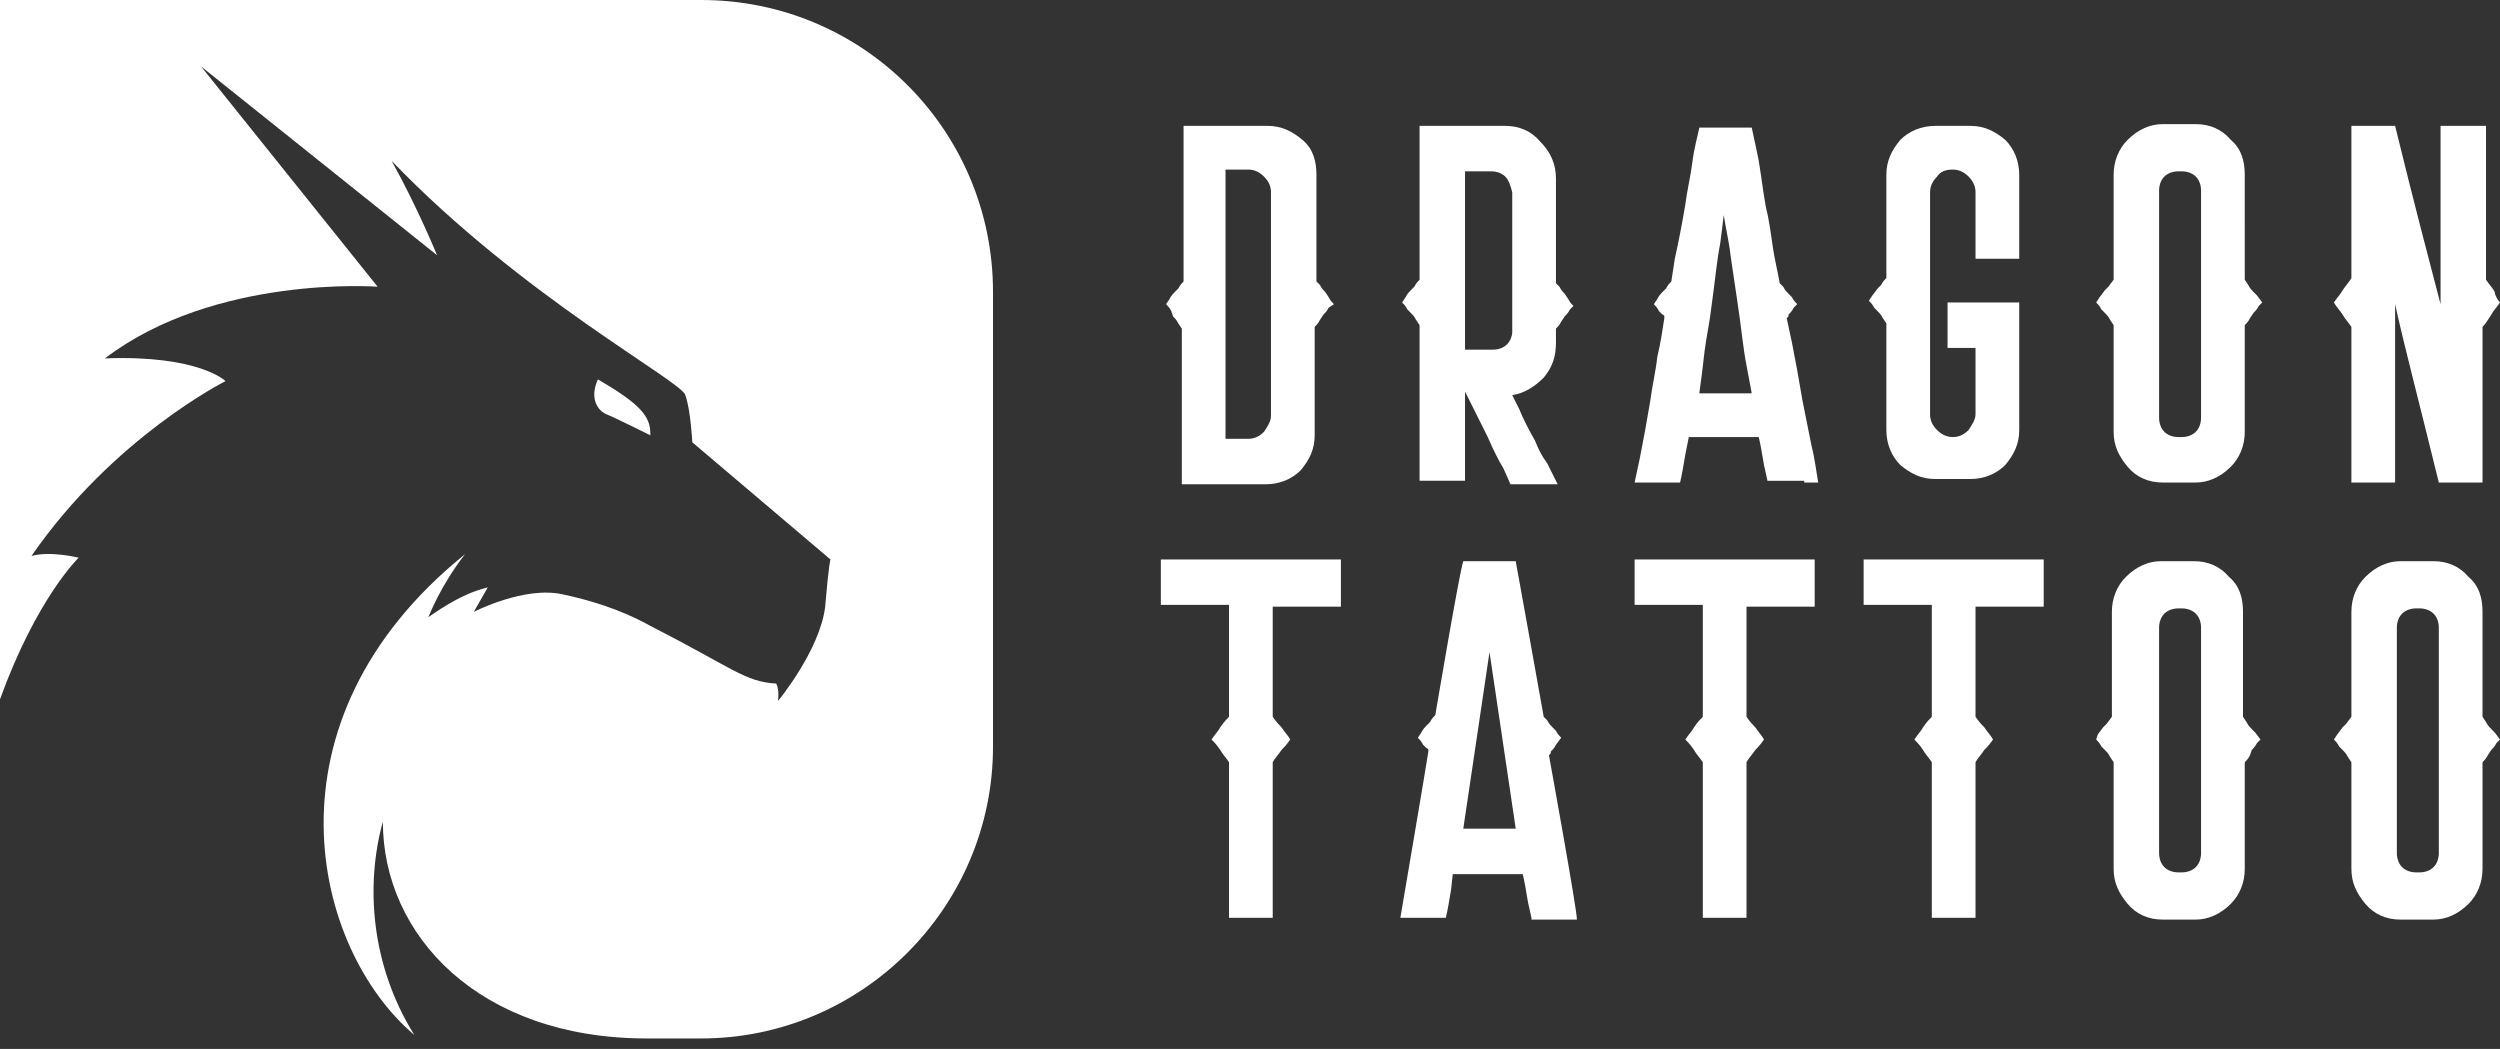 <?xml version="1.0" encoding="utf-8"?>
<!-- Generator: Adobe Illustrator 23.0.1, SVG Export Plug-In . SVG Version: 6.00 Build 0)  -->
<svg version="1.1" id="Layer_1" xmlns="http://www.w3.org/2000/svg" xmlns:xlink="http://www.w3.org/1999/xlink" x="0px" y="0px"
	 viewBox="0 0 143 60" style="enable-background:new 0 0 143 60;" xml:space="preserve">
<rect x="0" y="0" width="143" height="60" fill="#333333" stroke="none"/>
<style type="text/css">
	path{fill:#FFFFFF;}
</style>	 
<g>
	<g>
		<path d="M75.5,18.3c-0.1,0.2-0.2,0.3-0.3,0.4V19v5.9c0,0.8-0.3,1.4-0.8,2c-0.5,0.5-1.2,0.8-2,0.8h-0.7h-0.1H70h-1.3h-1.1v-8.9
			l-0.2-0.3c-0.1-0.2-0.2-0.3-0.3-0.4L67,17.8c-0.1-0.2-0.2-0.3-0.3-0.4l0.2-0.3c0.1-0.2,0.2-0.3,0.3-0.4l0.2-0.2
			c0.1-0.2,0.2-0.3,0.3-0.4V7.2h4.8c0.8,0,1.4,0.3,2,0.8c0.6,0.5,0.8,1.2,0.8,2v6.1l0.2,0.2c0.1,0.2,0.2,0.3,0.3,0.4l0.2,0.3
			c0.1,0.2,0.2,0.3,0.3,0.4L76,17.6c-0.1,0.2-0.2,0.3-0.3,0.4L75.5,18.3z M72.7,23.6v-1.3v-1.2v-1.7v-3.5V11c0-0.3-0.1-0.6-0.4-0.9
			c-0.3-0.3-0.6-0.4-0.9-0.4h-1.3v0.3V11v1.6v1.2v3.7v4v3.6h0.1h1.2c0.3,0,0.6-0.1,0.9-0.4c0.2-0.3,0.4-0.6,0.4-0.9h0V23.6z"/>
		<path d="M81.4,7.2h4.7c0.8,0,1.5,0.3,2,0.9c0.6,0.6,0.9,1.3,0.9,2.1v0.9v2.1v1.6v1.4l0.2,0.2c0.1,0.2,0.2,0.3,0.3,0.4l0.2,0.3
			c0.1,0.2,0.2,0.3,0.3,0.4l-0.2,0.2c-0.1,0.2-0.2,0.3-0.3,0.4l-0.2,0.3c-0.1,0.2-0.2,0.3-0.3,0.4v0.1v0.7c0,0.8-0.2,1.4-0.7,2
			c-0.5,0.5-1.1,0.9-1.8,1l0.4,0.8c0.2,0.5,0.5,1.1,0.9,1.8c0.2,0.5,0.4,0.9,0.7,1.3l0.6,1.2h-0.4H88h-1.6L86,26.8
			c-0.3-0.5-0.6-1.1-0.9-1.8l-0.7-1.4c-0.2-0.4-0.4-0.8-0.6-1.2v0.8v1.8v1.3v1.2h-1h-1.6v-8.9l-0.2-0.3c-0.1-0.2-0.2-0.3-0.3-0.4
			l-0.2-0.2c-0.1-0.2-0.2-0.3-0.3-0.4l0.2-0.3c0.1-0.2,0.2-0.3,0.3-0.4l0.2-0.2c0.1-0.2,0.2-0.3,0.3-0.4V7.2z M86.1,10.1
			c-0.2-0.2-0.5-0.3-0.8-0.3h-1.5v10.2H84h1.4c0.3,0,0.6-0.1,0.8-0.3c0.2-0.2,0.3-0.5,0.3-0.7v-8C86.4,10.6,86.3,10.3,86.1,10.1z"/>
		<path d="M103.2,27.5h-0.5h-1.6l-0.2-0.9c-0.1-0.6-0.2-1.2-0.3-1.6h-4L96.4,26c-0.1,0.6-0.2,1.2-0.3,1.6h-1h-1.6l0.3-1.4
			c0.2-1,0.4-2.1,0.6-3.3c0.1-0.8,0.3-1.6,0.4-2.5c0.2-0.8,0.3-1.6,0.4-2.2l0-0.1c0,0,0-0.1-0.1-0.1l-0.2-0.2
			c-0.1-0.2-0.2-0.3-0.3-0.4l0.2-0.3c0.1-0.2,0.2-0.3,0.3-0.4l0.2-0.2c0.1-0.2,0.2-0.3,0.3-0.4l0.2-1.3c0.2-0.9,0.4-1.9,0.6-3.1
			c0.1-0.8,0.3-1.6,0.4-2.4c0.1-0.8,0.3-1.5,0.4-2h3l0.3,1.4c0.2,0.9,0.3,2,0.5,3.1c0.2,0.8,0.3,1.6,0.4,2.3s0.3,1.5,0.4,2.1
			l0.2,0.2c0.1,0.2,0.2,0.3,0.3,0.4l0.2,0.2c0.1,0.2,0.2,0.3,0.3,0.4l-0.2,0.2c-0.1,0.2-0.2,0.3-0.3,0.4l0,0.1l-0.1,0.1l0.3,1.4
			c0.2,1,0.4,2.1,0.6,3.3l0.5,2.5c0.2,0.8,0.3,1.6,0.4,2.2H103.2z M99.9,20.9c-0.2-1-0.3-2.2-0.5-3.5L99,14.7
			c-0.1-0.9-0.3-1.7-0.4-2.4l-0.2,1.6c-0.2,1-0.3,2.2-0.5,3.6c-0.1,0.9-0.3,1.8-0.4,2.6c-0.1,0.9-0.2,1.7-0.3,2.4h0.5h0.6h1.9
			L99.9,20.9z"/>
		<path d="M113,14.7v-1.1v-1.1V11c0-0.3-0.1-0.6-0.4-0.9c-0.3-0.3-0.6-0.4-0.9-0.4c-0.4,0-0.7,0.1-0.9,0.4c-0.2,0.2-0.4,0.5-0.4,0.9
			v0.2v1.3v1.2v1.7v3.4v4.9c0,0.3,0.1,0.6,0.4,0.9c0.2,0.2,0.5,0.4,0.9,0.4c0.3,0,0.6-0.1,0.9-0.4c0.2-0.3,0.4-0.6,0.4-0.9v-0.6
			v-1.3v-1v-0.9h-1.6v-2.6h4.1v0.3v2.2v2v2.8c0,0.8-0.3,1.4-0.8,2c-0.5,0.5-1.2,0.8-2,0.8h-0.1h-1.9c-0.8,0-1.4-0.3-2-0.8
			c-0.5-0.5-0.8-1.2-0.8-2v-0.9v-2.2v-1.6v-1.4l-0.2-0.3c-0.1-0.2-0.2-0.3-0.3-0.4l-0.2-0.2c-0.1-0.2-0.2-0.3-0.3-0.4l0.2-0.3
			l0.3-0.4l0.2-0.2c0.1-0.2,0.2-0.3,0.3-0.4v-0.3V14v-1.6V10c0-0.8,0.3-1.4,0.8-2c0.5-0.5,1.2-0.8,2-0.8h2c0.8,0,1.4,0.3,2,0.8
			c0.5,0.5,0.8,1.2,0.8,2v0.7v1.7v1.3v1.1h-1H113V14.7z"/>
		<path d="M128.7,18.2c-0.1,0.2-0.2,0.3-0.3,0.4v0.3v1.8v1.6v2.4c0,0.8-0.3,1.5-0.8,2c-0.6,0.6-1.3,0.9-2,0.9h-0.1h-1.8
			c-0.8,0-1.5-0.3-2-0.9c-0.5-0.6-0.8-1.2-0.8-2v-0.9v-2.1V20v-1.4l-0.2-0.3c-0.1-0.2-0.2-0.3-0.3-0.4l-0.2-0.2
			c-0.1-0.2-0.2-0.3-0.3-0.4l0.2-0.3l0.3-0.4l0.2-0.2l0.3-0.4v-0.3v-1.8v-1.6V10c0-0.8,0.3-1.5,0.8-2c0.6-0.6,1.3-0.9,2-0.9h1.9
			c0.8,0,1.5,0.3,2,0.9c0.6,0.5,0.8,1.2,0.8,2v0.9V13v1.6V16l0.2,0.3c0.1,0.2,0.2,0.3,0.3,0.4l0.2,0.2l0.3,0.4l-0.2,0.2
			c-0.1,0.2-0.2,0.3-0.3,0.4L128.7,18.2z M125.9,23.6v-1.3v-1.2v-1.7v-3.5v-5c0-0.3-0.1-0.6-0.3-0.8c-0.2-0.2-0.5-0.3-0.8-0.3h-0.2
			c-0.3,0-0.6,0.1-0.8,0.3c-0.2,0.2-0.3,0.5-0.3,0.8v0.2v0.3v1.1v1.2v1.7v3.5v5c0,0.3,0.1,0.6,0.3,0.8c0.2,0.2,0.5,0.3,0.8,0.3h0.2
			c0.3,0,0.6-0.1,0.8-0.3c0.2-0.2,0.3-0.5,0.3-0.8V23.6z"/>
		<path d="M143,17.3c-0.2,0.3-0.4,0.5-0.5,0.7c-0.2,0.3-0.3,0.5-0.5,0.7v8.9h-2h-0.5c-1.1-4.5-2-7.9-2.5-10.2c0,4.5,0,7.9,0,10.2
			h-2.5v-8.9c-0.2-0.3-0.4-0.5-0.5-0.7c-0.2-0.3-0.4-0.5-0.5-0.7c0.2-0.3,0.4-0.5,0.5-0.7c0.2-0.3,0.4-0.5,0.5-0.7V7.2h2.5
			c1.1,4.5,2,7.9,2.6,10.2V7.2h2.6V16c0.2,0.3,0.4,0.5,0.5,0.7C142.7,16.9,142.9,17.2,143,17.3z"/>
		<path d="M76.7,34.7h-3.9V41c0.2,0.3,0.4,0.5,0.5,0.6c0.2,0.3,0.4,0.5,0.5,0.7c-0.2,0.3-0.4,0.5-0.5,0.6c-0.2,0.3-0.4,0.5-0.5,0.7
			v8.9h-2.5v-8.9c-0.2-0.3-0.4-0.5-0.5-0.7c-0.2-0.3-0.4-0.5-0.5-0.6c0.2-0.3,0.4-0.5,0.5-0.7c0.2-0.3,0.4-0.5,0.5-0.6v-6.4h-3.9
			v-2.6h10.3V34.7z"/>
		<path d="M87.6,52.5l-0.2-0.9c-0.1-0.6-0.2-1.2-0.3-1.6h-4L83,50.9c-0.1,0.6-0.2,1.2-0.3,1.6h-2.6c0,0,1.5-8.8,1.6-9.5l0-0.1
			c0,0,0-0.1-0.1-0.1l-0.2-0.2c-0.1-0.2-0.2-0.3-0.3-0.4l0.2-0.3c0.1-0.2,0.2-0.3,0.3-0.4l0.2-0.2c0.1-0.2,0.2-0.3,0.3-0.4
			c0,0,1.4-8.3,1.6-8.8h3c0,0,1.5,8.3,1.6,8.9l0.2,0.2c0.1,0.2,0.2,0.3,0.3,0.4l0.2,0.2c0.1,0.2,0.2,0.3,0.3,0.4L89,42.6
			c-0.1,0.2-0.2,0.3-0.3,0.4l0,0.1l-0.1,0.1c0,0,1.6,8.8,1.6,9.4H87.6z M85.2,37.3c0,0-1.4,9.4-1.5,10.1h3
			C86.7,47.4,85.3,38,85.2,37.3z"/>
		<path d="M103.8,34.7h-3.9V41c0.2,0.3,0.4,0.5,0.5,0.6c0.2,0.3,0.4,0.5,0.5,0.7c-0.2,0.3-0.4,0.5-0.5,0.6c-0.2,0.3-0.4,0.5-0.5,0.7
			v8.9h-2.5v-8.9c-0.2-0.3-0.4-0.5-0.5-0.7c-0.2-0.3-0.4-0.5-0.5-0.6c0.2-0.3,0.4-0.5,0.5-0.7c0.2-0.3,0.4-0.5,0.5-0.6v-6.4h-3.9
			v-2.6h10.3V34.7z"/>
		<path d="M116.9,34.7H113V41c0.2,0.3,0.4,0.5,0.5,0.6c0.2,0.3,0.4,0.5,0.5,0.7c-0.2,0.3-0.4,0.5-0.5,0.6c-0.2,0.3-0.4,0.5-0.5,0.7
			v8.9h-2.5v-8.9c-0.2-0.3-0.4-0.5-0.5-0.7c-0.2-0.3-0.4-0.5-0.5-0.6c0.2-0.3,0.4-0.5,0.5-0.7c0.2-0.3,0.4-0.5,0.5-0.6v-6.4h-3.9
			v-2.6h10.3V34.7z"/>
		<path d="M128.7,43.2c-0.1,0.2-0.2,0.3-0.3,0.4v0.3v5.8c0,0.8-0.3,1.5-0.8,2c-0.6,0.6-1.3,0.9-2,0.9h-0.1h-1.8
			c-0.8,0-1.5-0.3-2-0.9c-0.5-0.6-0.8-1.2-0.8-2v-6.1l-0.2-0.3c-0.1-0.2-0.2-0.3-0.3-0.4l-0.2-0.2c-0.1-0.2-0.2-0.3-0.3-0.4L120,42
			l0.3-0.4l0.2-0.2l0.3-0.4v-0.3V35c0-0.8,0.3-1.5,0.8-2c0.6-0.6,1.3-0.9,2-0.9h1.9c0.8,0,1.5,0.3,2,0.9c0.6,0.5,0.8,1.2,0.8,2v6
			l0.2,0.3c0.1,0.2,0.2,0.3,0.3,0.4l0.2,0.2l0.3,0.4l-0.2,0.2c-0.1,0.2-0.2,0.3-0.3,0.4L128.7,43.2z M125.9,48.6v-1.3v-1.2v-1.7
			v-3.5v-5c0-0.3-0.1-0.6-0.3-0.8c-0.2-0.2-0.5-0.3-0.8-0.3h0h-0.2c-0.3,0-0.6,0.1-0.8,0.3c-0.2,0.2-0.3,0.5-0.3,0.8V36v0.3v1.1v1.2
			v1.7v3.5v5c0,0.3,0.1,0.6,0.3,0.8c0.2,0.2,0.5,0.3,0.8,0.3h0h0.1h0.1c0.3,0,0.6-0.1,0.8-0.3c0.2-0.2,0.3-0.5,0.3-0.8V48.6z"/>
		<path d="M142.3,43.2c-0.1,0.2-0.2,0.3-0.3,0.4v0.3v5.8c0,0.8-0.3,1.5-0.8,2c-0.6,0.6-1.3,0.9-2,0.9h-0.1h-1.8
			c-0.8,0-1.5-0.3-2-0.9c-0.5-0.6-0.8-1.2-0.8-2v-6.1l-0.2-0.3c-0.1-0.2-0.2-0.3-0.3-0.4l-0.2-0.2c-0.1-0.2-0.2-0.3-0.3-0.4l0.2-0.3
			l0.3-0.4l0.2-0.2l0.3-0.4v-0.3V35c0-0.8,0.3-1.5,0.8-2c0.6-0.6,1.3-0.9,2-0.9h1.9c0.8,0,1.5,0.3,2,0.9c0.6,0.5,0.8,1.2,0.8,2v6
			l0.2,0.3c0.1,0.2,0.2,0.3,0.3,0.4l0.2,0.2l0.3,0.4l-0.2,0.2c-0.1,0.2-0.2,0.3-0.3,0.4L142.3,43.2z M139.5,48.6v-1.3v-1.2v-1.7
			v-3.5v-5c0-0.3-0.1-0.6-0.3-0.8c-0.2-0.2-0.5-0.3-0.8-0.3h0h-0.2c-0.3,0-0.6,0.1-0.8,0.3c-0.2,0.2-0.3,0.5-0.3,0.8V36v0.3v1.1v1.2
			v1.7v3.5v5c0,0.3,0.1,0.6,0.3,0.8c0.2,0.2,0.5,0.3,0.8,0.3h0h0.1h0.1c0.3,0,0.6-0.1,0.8-0.3c0.2-0.2,0.3-0.5,0.3-0.8V48.6z"/>
	</g>
	<g>
		<g>
			<path d="M37.2,24.9l0-0.1c0-1-0.6-1.7-3-3.1c-0.5,1.1,0,1.8,0.5,2C35.2,23.9,37.2,24.9,37.2,24.9z"/>
		</g>
		<path d="M56.8,16.7v26c0,9.2-7.5,16.7-16.7,16.7H37c-9.6,0-15.1-5.9-15.1-12.4c-1,3.6-0.7,8.2,1.8,12.2c-5.8-4.9-9-17.9,2.9-27.5
			c-1.4,1.8-2,3.4-2.1,3.6c0.2-0.1,1.7-1.3,3.4-1.7L27.1,35c0,0,2.9-1.5,5.1-1c1.4,0.3,3.2,0.8,5,1.8c4.7,2.4,5.4,3.2,7.2,3.3
			c0.2,0.4,0.1,1,0.1,1s2.4-2.9,2.7-5.4c0.2-2.4,0.3-2.7,0.3-2.7l-7.9-6.7c0,0-0.1-1.9-0.4-2.7C39,21.8,29.9,17,22.4,9.2
			c1.5,2.7,2.6,5.4,2.6,5.4L11.5,3.8l10.1,12.6c0,0-9.3-0.7-15.6,4.1c5.4-0.2,6.9,1.3,6.9,1.3s-6.4,3.2-11.1,10
			c1.1-0.3,2.7,0.1,2.7,0.1S2.1,34.2,0,40v-40L26,0h14.1C49.4,0,56.8,7.5,56.8,16.7z"/>
	</g>
</g>
</svg>

